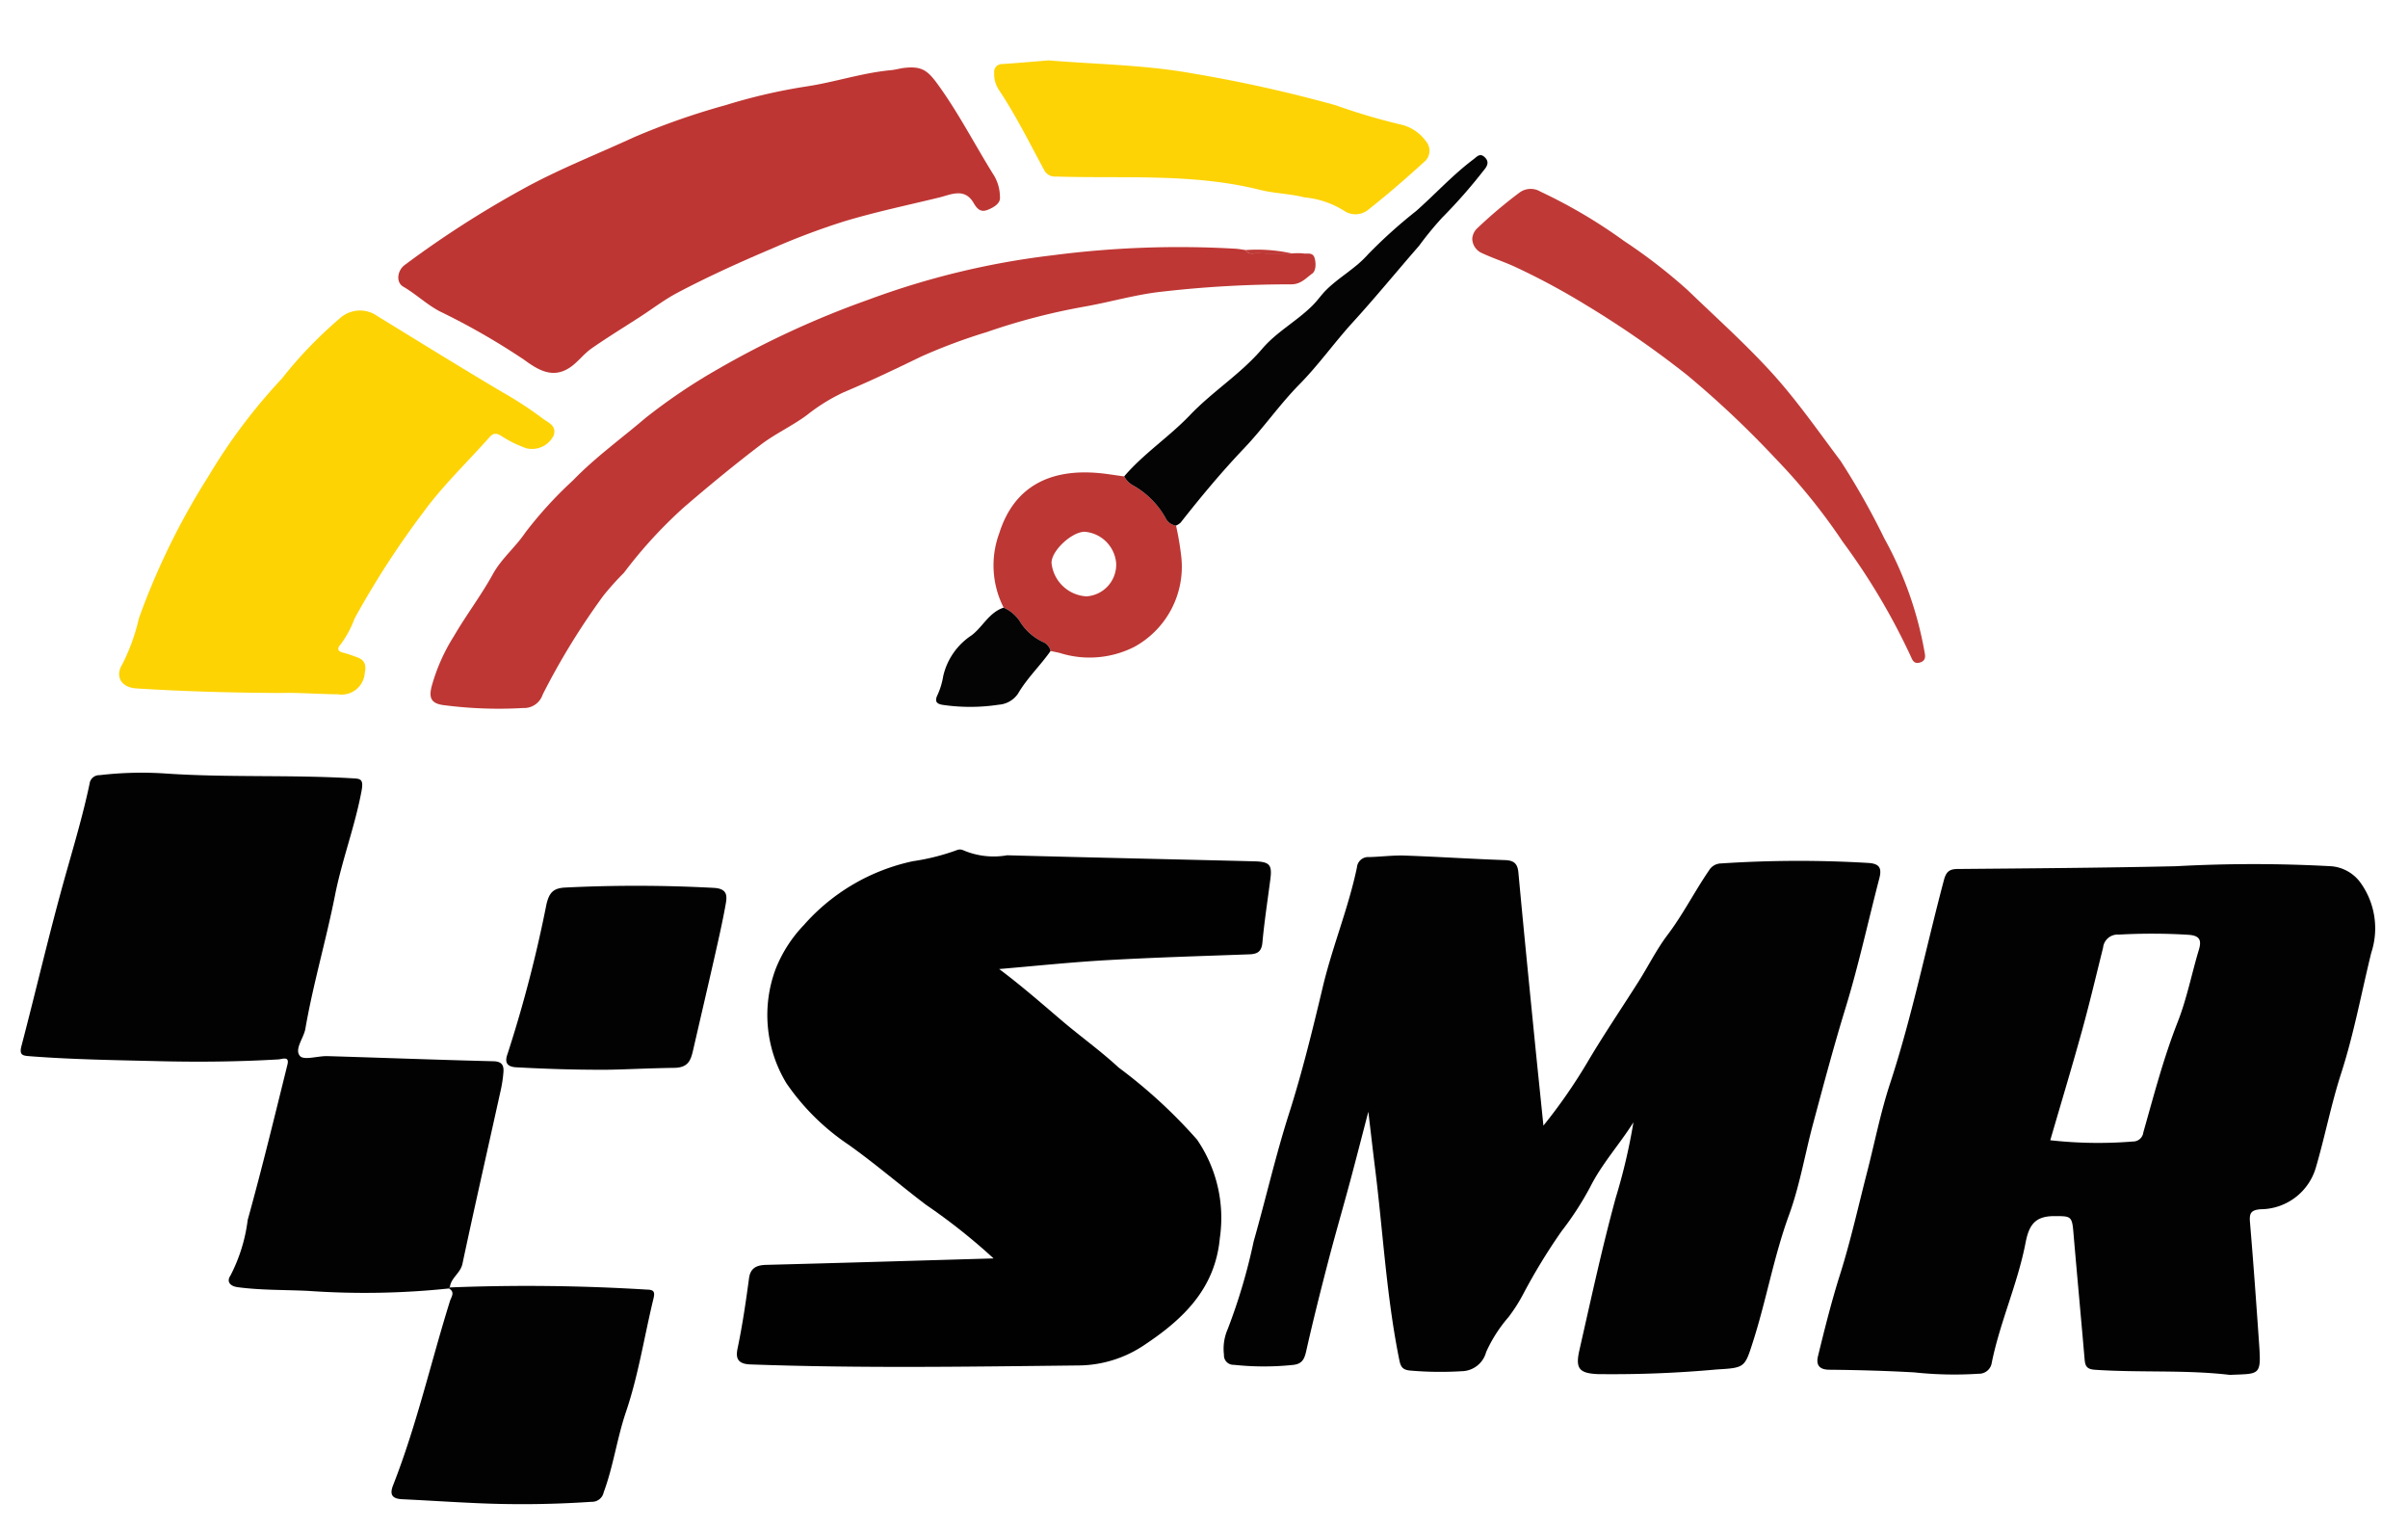<?xml version="1.0" encoding="UTF-8"?>
<svg xmlns="http://www.w3.org/2000/svg" width="92.571" height="58.75" viewBox="0 0 92.571 58.75">
  <defs>
    <style>.a{fill:#020202;}.b{fill:#010101;}.c{fill:#be3633;}.d{fill:#fdd304;}.e{fill:#be3734;}.f{fill:#fdd305;}.g{fill:#bf3a37;}.h{fill:#bd3734;}.i{fill:#050404;}</style>
  </defs>
  <title>logo-SMR-dark</title>
  <path class="a" d="M62.794,43.134c-.534.85-1.214,1.591-1.666,2.494a11.966,11.966,0,0,1-1.101,1.697A22.728,22.728,0,0,0,58.55,49.748a6.249,6.249,0,0,1-.559.873,5.479,5.479,0,0,0-.859,1.342.988.988,0,0,1-.944.737,13.271,13.271,0,0,1-2.003-.028c-.251-.031-.335-.13-.387-.384-.496-2.429-.626-4.904-.932-7.356-.087-.696-.166-1.393-.263-2.205-.252.965-.472,1.827-.703,2.686-.278,1.033-.578,2.06-.847,3.096-.296,1.139-.583,2.281-.841,3.429-.071.315-.169.488-.513.521a10.773,10.773,0,0,1-2.265-.005.364.364,0,0,1-.381-.39,1.875,1.875,0,0,1,.144-.982,22.188,22.188,0,0,0,.998-3.372c.465-1.631.84-3.285,1.357-4.905.512-1.603.912-3.245,1.303-4.884.369-1.549.984-3.025,1.31-4.584a.434.434,0,0,1,.466-.397c.457-.011.915-.073,1.37-.058,1.283.045,2.564.13,3.848.174.351.012.49.13.523.481.191,2.066.397,4.13.602,6.194.114,1.146.234,2.291.36,3.53a20.708,20.708,0,0,0,1.672-2.403c.631-1.072,1.333-2.103,1.998-3.155.371-.588.683-1.219,1.101-1.771.597-.789,1.04-1.671,1.597-2.483a.55.55,0,0,1,.469-.265,45.131,45.131,0,0,1,5.646-.019c.45.026.531.208.428.602-.433,1.66-.796,3.341-1.299,4.979-.452,1.471-.846,2.955-1.244,4.439-.315,1.171-.513,2.381-.928,3.514-.585,1.6-.871,3.275-1.39,4.887-.311.969-.309.984-1.379,1.046a44.322,44.322,0,0,1-4.584.179c-.716-.032-.864-.219-.703-.924.444-1.953.866-3.913,1.393-5.843A22.338,22.338,0,0,0,62.794,43.134Z"></path>
  <path class="a" d="M85.722,52.841c-1.705-.201-3.451-.079-5.188-.197-.319-.022-.372-.147-.395-.404-.142-1.645-.296-3.29-.436-4.935-.05-.579-.128-.564-.722-.566-.763-.003-.983.355-1.114,1.034-.303,1.566-.979,3.033-1.297,4.599a.494.494,0,0,1-.505.425,14.425,14.425,0,0,1-2.474-.052c-1.089-.061-2.18-.092-3.27-.102-.408-.004-.507-.209-.431-.524.257-1.052.519-2.101.847-3.137.407-1.286.699-2.61,1.036-3.918.294-1.139.519-2.3.885-3.415.844-2.569,1.379-5.217,2.072-7.824.082-.307.197-.424.521-.427,2.797-.024,5.595-.044,8.392-.106a54.792,54.792,0,0,1,5.959-.001,1.54,1.54,0,0,1,1.167.668,3.001,3.001,0,0,1,.39,2.658c-.38,1.545-.668,3.119-1.156,4.629-.385,1.19-.619,2.41-.967,3.603a2.225,2.225,0,0,1-2.135,1.626c-.39.034-.434.169-.403.526.132,1.558.243,3.118.351,4.677C86.933,52.888,86.861,52.791,85.722,52.841Zm-6.902-9.018a16.538,16.538,0,0,0,3.185.048.393.393,0,0,0,.39-.345c.405-1.427.777-2.861,1.323-4.249.351-.894.536-1.852.814-2.776.118-.39.011-.545-.401-.574A22.748,22.748,0,0,0,81.45,35.92a.559.559,0,0,0-.601.501c-.265,1.06-.515,2.123-.806,3.176C79.654,41.006,79.231,42.406,78.819,43.823Z"></path>
  <path class="b" d="M38.411,37.243c.854.639,1.623,1.313,2.404,1.978.717.611,1.501,1.17,2.189,1.808a19.566,19.566,0,0,1,3.014,2.77,5.328,5.328,0,0,1,.876,3.786c-.179,1.932-1.387,3.101-2.9,4.106a4.584,4.584,0,0,1-2.585.788c-4.188.047-8.376.112-12.565-.04-.521-.019-.561-.276-.487-.625.186-.89.318-1.788.438-2.688.052-.391.287-.504.659-.513,2.919-.075,5.838-.164,8.743-.248a23.059,23.059,0,0,0-2.596-2.059c-1.001-.759-1.955-1.583-2.978-2.31a8.907,8.907,0,0,1-2.388-2.36,5.051,5.051,0,0,1-.411-4.41,5.195,5.195,0,0,1,1.08-1.675,7.73,7.73,0,0,1,4.194-2.453,8.485,8.485,0,0,0,1.667-.418.307.307,0,0,1,.257-.006,2.971,2.971,0,0,0,1.696.197c3.166.086,6.332.152,9.497.232.6.015.693.135.621.69-.105.81-.23,1.619-.305,2.432-.033.351-.192.441-.503.453-1.81.066-3.62.118-5.428.221C41.21,36.976,39.824,37.123,38.411,37.243Z"></path>
  <path class="a" d="M17.258,49.52a31,31,0,0,1-5.424.092c-.895-.043-1.794-.022-2.688-.14-.334-.044-.435-.238-.286-.45a6.361,6.361,0,0,0,.663-2.139c.55-1.979,1.034-3.976,1.528-5.97.084-.338-.202-.205-.348-.197-1.53.09-3.062.105-4.593.068-1.653-.04-3.307-.062-4.957-.19-.271-.021-.423-.032-.328-.393.561-2.14,1.059-4.297,1.655-6.427.34-1.212.703-2.417.963-3.649a.374.374,0,0,1,.387-.333,13.754,13.754,0,0,1,2.531-.064c2.372.162,4.751.044,7.123.181.353.02.507-.004.415.488-.254,1.364-.753,2.659-1.021,4.015-.34,1.718-.84,3.401-1.139,5.128-.063.362-.433.786-.206,1.046.152.174.691-.007,1.055.004,2.127.063,4.255.144,6.382.197.325.008.403.158.384.415a5.002,5.002,0,0,1-.11.724c-.489,2.215-.994,4.426-1.466,6.645-.078.367-.448.54-.484.906A.075.075,0,0,0,17.258,49.52Z"></path>
  <path class="c" d="M38.441,7.571c.026.226-.192.382-.471.494-.282.113-.417-.053-.542-.266-.347-.595-.877-.318-1.312-.211-1.232.301-2.474.559-3.69.928a27.394,27.394,0,0,0-2.734,1.031c-1.242.527-2.47,1.081-3.661,1.711-.486.257-.928.596-1.391.897-.635.412-1.282.806-1.902,1.239-.302.211-.529.533-.836.735-.656.433-1.214.091-1.749-.299a26.806,26.806,0,0,0-3.256-1.868c-.506-.27-.908-.663-1.397-.946-.289-.168-.223-.62.052-.827a38.948,38.948,0,0,1,4.463-2.877c1.412-.789,2.902-1.367,4.358-2.038A27.517,27.517,0,0,1,27.895,4.041a21.65,21.65,0,0,1,3.108-.719c1.09-.164,2.144-.523,3.247-.625.173-.016.343-.068.516-.088.694-.077.91.11,1.325.688.773,1.076,1.378,2.25,2.073,3.371A1.625,1.625,0,0,1,38.441,7.571Z"></path>
  <path class="d" d="M10.791,26.634c-1.935-.01-3.746-.062-5.554-.176-.566-.036-.832-.454-.533-.932a7.585,7.585,0,0,0,.635-1.761,27.632,27.632,0,0,1,2.687-5.481,21.685,21.685,0,0,1,2.806-3.729A16.267,16.267,0,0,1,13.07,12.23a1.148,1.148,0,0,1,1.437-.082c1.594.976,3.181,1.962,4.789,2.914A14.51,14.51,0,0,1,20.843,16.07c.23.179.564.279.444.662A.929.929,0,0,1,20.24,17.23a4.548,4.548,0,0,1-.932-.452c-.202-.134-.329-.156-.488.023-.857.965-1.796,1.857-2.56,2.905a33.868,33.868,0,0,0-2.626,4.061,3.983,3.983,0,0,1-.54,1.001c-.142.147-.123.274.118.321a4.819,4.819,0,0,1,.496.166c.315.098.381.306.314.611a.892.892,0,0,1-1.032.818C12.215,26.677,11.443,26.613,10.791,26.634Z"></path>
  <path class="e" d="M49.67,9.742a2.134,2.134,0,0,1,.42-.003c.157.029.377-.06.447.176.063.212.05.499-.089.598-.239.171-.44.419-.816.415a43.253,43.253,0,0,0-4.941.279c-1.018.106-2.009.405-3.022.581a24.65,24.65,0,0,0-3.735.975,21.715,21.715,0,0,0-2.517.939c-.979.475-1.966.947-2.973,1.37a7.08,7.08,0,0,0-1.428.884c-.567.418-1.222.717-1.781,1.144-1.005.767-1.984,1.571-2.942,2.396a17.589,17.589,0,0,0-2.303,2.513,11.39,11.39,0,0,0-.791.88,27.355,27.355,0,0,0-2.336,3.804.754.754,0,0,1-.753.518,16.289,16.289,0,0,1-3.095-.116c-.494-.075-.51-.34-.425-.702a7.215,7.215,0,0,1,.865-1.953c.47-.807,1.042-1.556,1.492-2.373.334-.606.866-1.032,1.243-1.592a15.469,15.469,0,0,1,1.842-2.017c.861-.889,1.85-1.597,2.778-2.39a22.178,22.178,0,0,1,2.773-1.873,34.972,34.972,0,0,1,5.805-2.678,30.62,30.62,0,0,1,7.097-1.708,37.531,37.531,0,0,1,6.993-.251c.139.007.277.035.415.053.095.188.271.122.418.125C48.764,9.744,49.217,9.741,49.67,9.742Z"></path>
  <path class="a" d="M17.258,49.52a.075.075,0,0,1,.039-.04,74.938,74.938,0,0,1,7.582.084c.286.002.299.116.238.364-.35,1.444-.575,2.929-1.051,4.33-.348,1.022-.484,2.089-.859,3.097a.457.457,0,0,1-.47.364,39.078,39.078,0,0,1-4.692.038c-.86-.04-1.72-.097-2.58-.137-.381-.018-.499-.166-.353-.538.905-2.304,1.45-4.721,2.186-7.078C17.345,49.852,17.508,49.661,17.258,49.52Z"></path>
  <path class="f" d="M40.316,2.321c1.795.151,3.712.169,5.569.508A53.645,53.645,0,0,1,51.35,4.046,23.892,23.892,0,0,0,53.906,4.8a1.647,1.647,0,0,1,.913.63A.558.558,0,0,1,54.73,6.24c-.684.625-1.386,1.232-2.113,1.807a.78.78,0,0,1-.944.055,3.443,3.443,0,0,0-1.521-.515c-.558-.144-1.151-.149-1.71-.289-2.586-.649-5.226-.43-7.847-.513a.463.463,0,0,1-.459-.258c-.561-1.037-1.084-2.096-1.74-3.079a1.09,1.09,0,0,1-.176-.649.3.3,0,0,1,.315-.338C39.095,2.424,39.655,2.374,40.316,2.321Z"></path>
  <path class="g" d="M56.598,9.172A.615.615,0,0,1,56.793,8.77a17.982,17.982,0,0,1,1.622-1.369.724.724,0,0,1,.804-.037,19.887,19.887,0,0,1,3.207,1.892,20.911,20.911,0,0,1,2.462,1.903c1.071,1.034,2.183,2.028,3.194,3.133.983,1.075,1.806,2.265,2.673,3.418a28.594,28.594,0,0,1,1.687,2.988,14.05,14.05,0,0,1,1.552,4.407c.037.192-.009.309-.194.36-.161.044-.252-.022-.318-.183a25.315,25.315,0,0,0-2.639-4.456,22.916,22.916,0,0,0-2.583-3.2,37.401,37.401,0,0,0-3.413-3.22,37.653,37.653,0,0,0-3.858-2.672A27.209,27.209,0,0,0,58.27,10.268c-.421-.197-.865-.339-1.288-.535A.621.621,0,0,1,56.598,9.172Z"></path>
  <path class="a" d="M23.301,41.114c-1.379.003-2.415-.04-3.453-.094-.427-.022-.432-.258-.334-.522a50.221,50.221,0,0,0,1.494-5.746c.108-.447.261-.622.74-.642a55.574,55.574,0,0,1,5.7.014c.5.03.511.286.453.608-.121.683-.276,1.36-.429,2.037-.272,1.201-.553,2.4-.829,3.6-.09.39-.189.665-.728.672C24.933,41.054,23.947,41.108,23.301,41.114Z"></path>
  <path class="h" d="M38.584,23.353a3.573,3.573,0,0,1-.169-2.859c.579-1.836,1.995-2.476,3.813-2.314.331.03.659.086.988.13a.886.886,0,0,0,.314.33,3.232,3.232,0,0,1,1.292,1.294.521.521,0,0,0,.388.265,11.323,11.323,0,0,1,.201,1.189,3.509,3.509,0,0,1-1.803,3.472,3.801,3.801,0,0,1-2.861.237c-.119-.029-.24-.052-.36-.077a.483.483,0,0,0-.29-.346,2.073,2.073,0,0,1-.904-.815A1.454,1.454,0,0,0,38.584,23.353ZM42.91,21.661a1.321,1.321,0,0,0-1.218-1.224c-.51.011-1.286.75-1.267,1.205A1.431,1.431,0,0,0,41.768,22.92,1.223,1.223,0,0,0,42.91,21.661Z"></path>
  <path class="i" d="M45.21,20.2a.521.521,0,0,1-.388-.265A3.232,3.232,0,0,0,43.53,18.64a.886.886,0,0,1-.314-.33c.752-.881,1.734-1.521,2.525-2.351.874-.916,1.96-1.589,2.782-2.554.558-.655,1.332-1.062,1.939-1.668.184-.183.326-.395.506-.577.505-.508,1.15-.843,1.628-1.39a19.186,19.186,0,0,1,1.844-1.659c.739-.652,1.404-1.386,2.196-1.981.142-.107.256-.266.443-.086.193.185.085.357-.044.508a20.175,20.175,0,0,1-1.595,1.814A12.968,12.968,0,0,0,54.551,9.45c-.851.974-1.67,1.978-2.539,2.93-.711.779-1.319,1.642-2.054,2.388-.767.778-1.384,1.677-2.132,2.462-.866.91-1.666,1.872-2.44,2.857A.638.638,0,0,1,45.21,20.2Z"></path>
  <path class="i" d="M38.584,23.353a1.454,1.454,0,0,1,.609.506,2.073,2.073,0,0,0,.904.815.483.483,0,0,1,.29.346c-.396.564-.902,1.04-1.253,1.642a.98.98,0,0,1-.739.422,7.288,7.288,0,0,1-2.099.014c-.247-.031-.402-.099-.247-.406a2.8,2.8,0,0,0,.21-.701,2.554,2.554,0,0,1,1.087-1.57C37.777,24.1,38.018,23.538,38.584,23.353Z"></path>
  <path class="g" d="M49.67,9.742c-.453-.001-.907.002-1.36-.007-.147-.003-.323.064-.418-.125A6.18,6.18,0,0,1,49.67,9.742Z"></path>
</svg>
